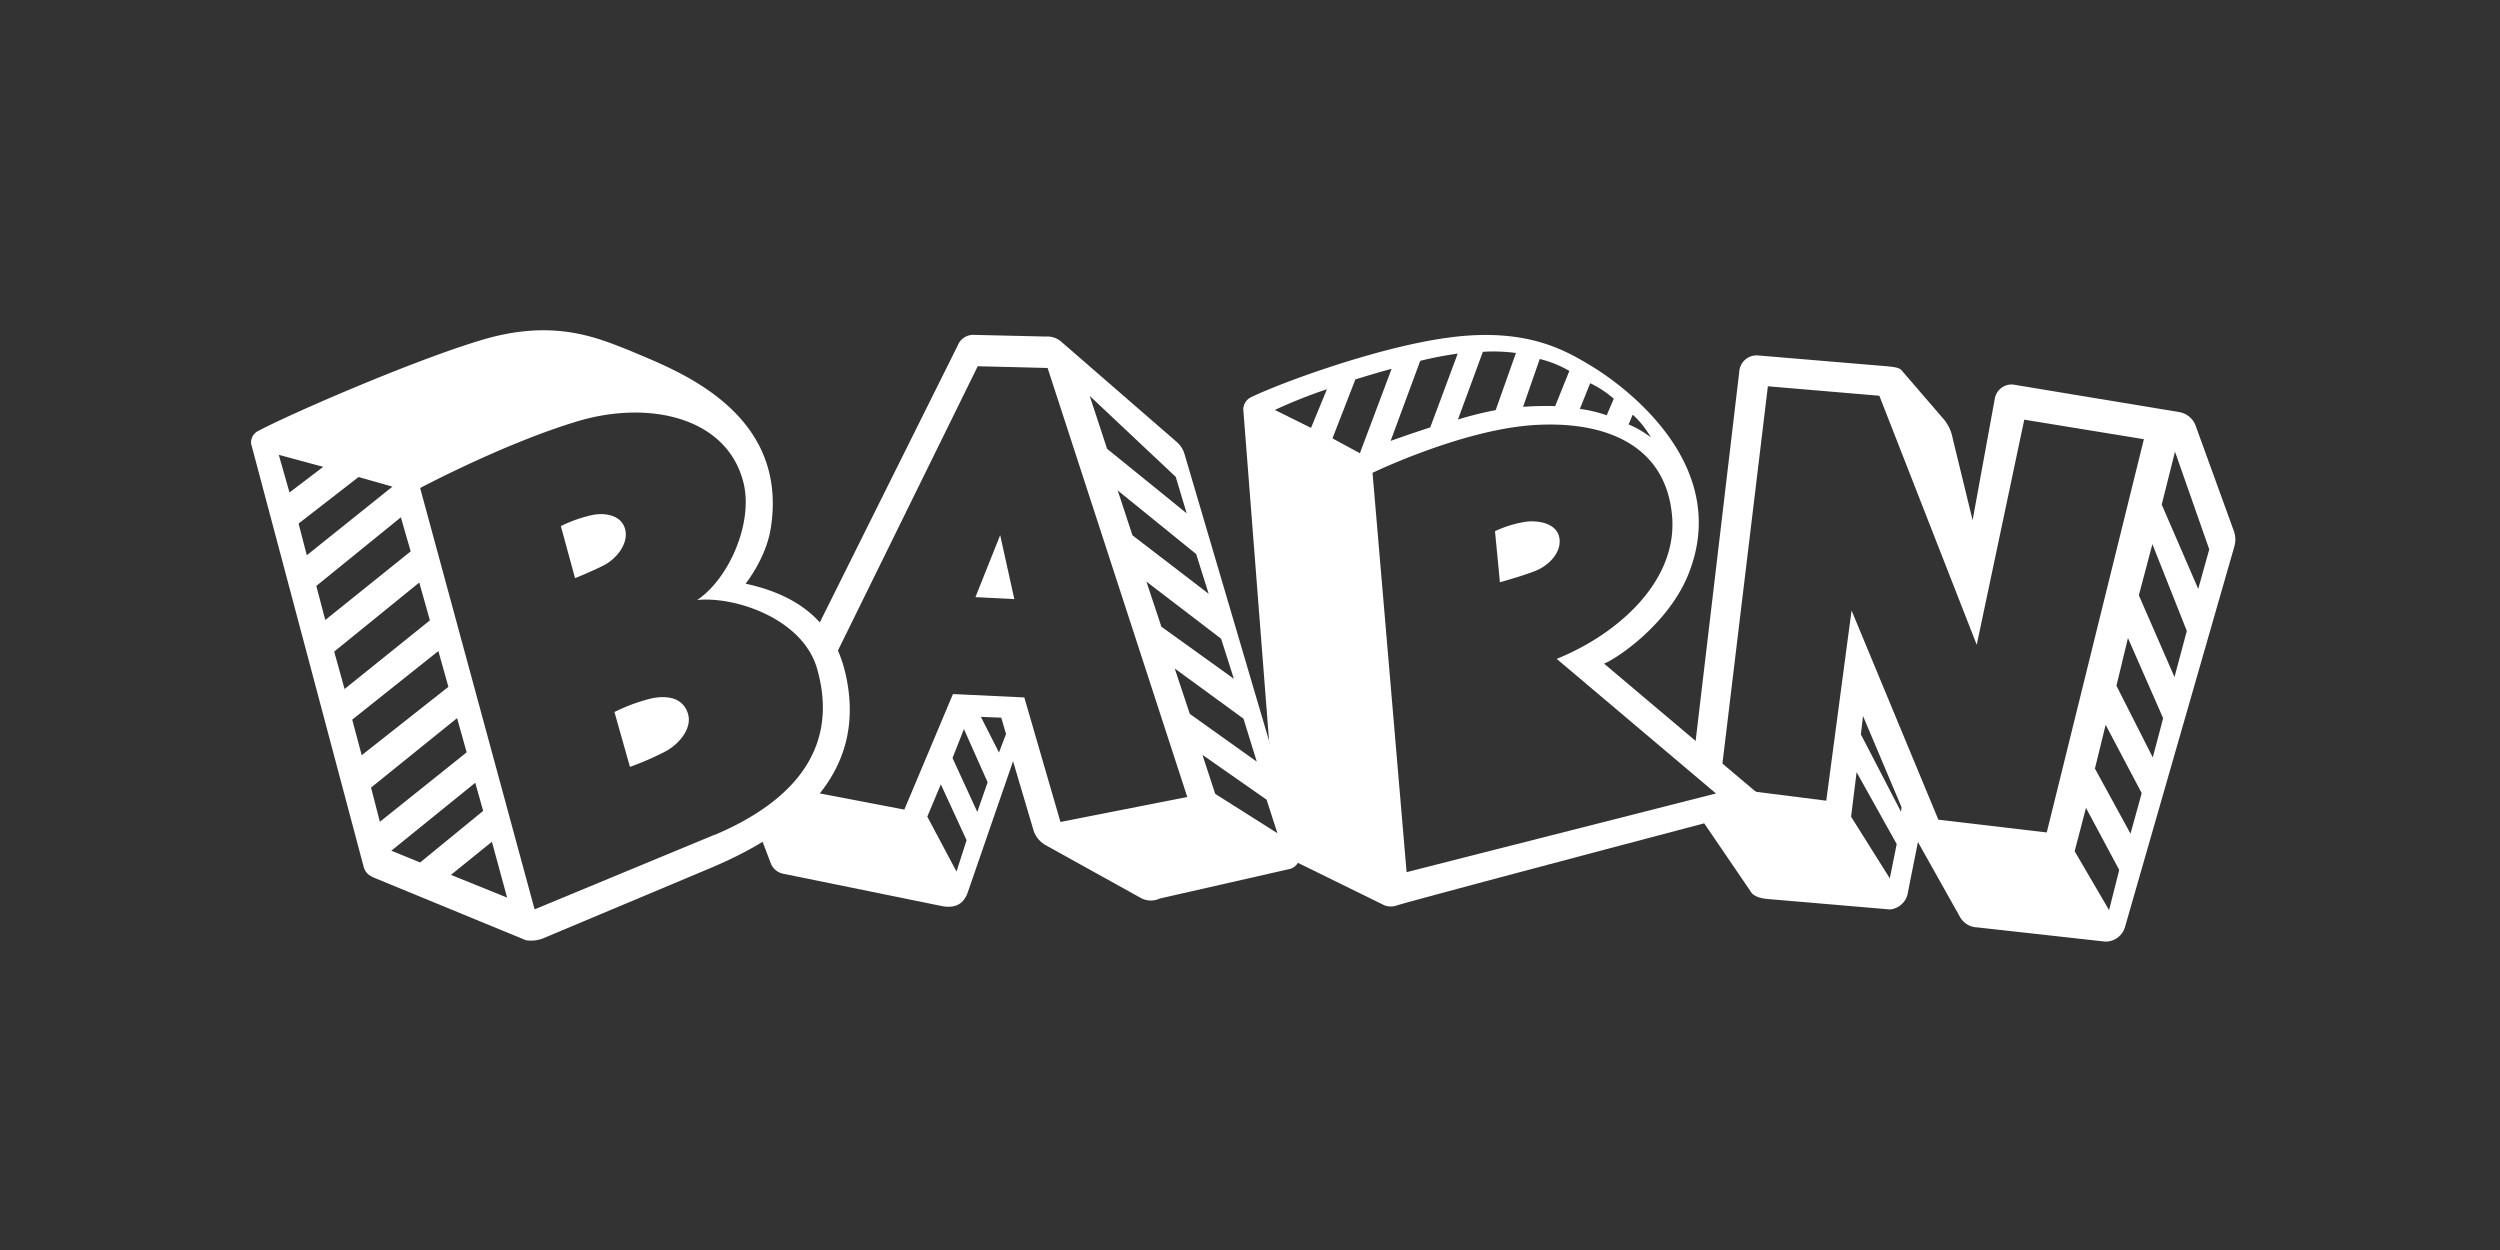 <?xml version="1.0" encoding="utf-8"?>
<svg xmlns="http://www.w3.org/2000/svg" id="PlutoTV_CHANNELS" data-name="PlutoTV CHANNELS" viewBox="0 0 576 288">
  <rect x="0" y="0" width="576" height="288" fill="#333333" stroke="none"/>
  <defs>
    <style>.cls-1{fill:#fff;}</style>
  </defs>
  <g id="PlutoTV_BARN" data-name="PlutoTV BARN">
    <g id="BARN_-_White" data-name="BARN - White">
      <path id="N" class="cls-1" d="M514.71,122.43l-8.77-24.17a4.91,4.91,0,0,0-4-3.34L463.82,88.6a3.94,3.94,0,0,0-4.22,3.26l-5.11,28L449.9,101a9.65,9.65,0,0,0-2-4.34l-9.82-11.39c-.57-.65-2.26-.77-3.29-.88L405,81.89a4,4,0,0,0-4.26,3.63L390,176.41,400.37,185c0,.23-9.19,2.54-9.19,2.54l12,17.6c.71,1.41,2.4,1.85,4.22,2l28.08,2.4a4.65,4.65,0,0,0,4.13-4.08L441.89,194l9.63,17.15a4.68,4.68,0,0,0,3.94,2.51L485,216.94a4.65,4.65,0,0,0,4.64-3.5l25.17-87.58A5.89,5.89,0,0,0,514.71,122.43Zm-79.3,79.94-8.92-14.2,1.27-10.26L437,194.47ZM438,187.05l-9.25-17.84.49-4.24,8.87,21h0Zm8.6,1.81-20-48.2-5.83,43.82L401.17,182l-4.56-4.09L407.32,89,433,91.18l22.44,57.38,10.95-51.87,27.56,4.5L471.57,191.8Zm39.33,20.83L478,196.13l2.61-10,7.66,14.31Zm4.94-17.61-8.2-15L485.14,167l8.31,15.74ZM496,174.51,487.63,158l2.65-11,8.11,18.48ZM501,156l-8.21-18.85,3.12-11.78,7.93,20Zm5.47-20.32-8.41-19.43,3.06-12.18,7.89,22.5Z"/>
      <g id="R">
        <path class="cls-1" d="M367.52,84.86c-6.12-3.7-15.25-9.72-34.33-7-15.86,2.22-37.48,10.1-44.66,13.52a3.25,3.25,0,0,0-2.08,2.89l7.07,90.93,2.15,7.39-1.42,2.1a3.35,3.35,0,0,0,2.35,2.91l22.4,11a4.34,4.34,0,0,0,2.89,0c3-1.05,82.71-22.06,82.71-22.06,1.57-.46,1.68-2.67.38-3.75l-35.41-29.89c3.18-1.26,14.92-9.27,19.45-20.63C399,107.32,374.8,89.47,367.52,84.86Zm8.65,10.68a20.59,20.59,0,0,1,4.19,5.25,21.86,21.86,0,0,0-5.13-3Zm-9.79-7.25a23.72,23.72,0,0,1,5.43,3.58l-1.62,3.81A31.23,31.23,0,0,0,364,94.21Zm-11.62-5.58a25.82,25.82,0,0,1,6.82,2.75l-3.27,8.11a72.79,72.79,0,0,0-7.39.16Zm-13.11-1.65a38,38,0,0,1,7.62.27L344.6,94.5c-.74.13-1.45.27-2.11.42-1.93.43-4.19,1-6.58,1.74Zm-14.43,2.08a82.05,82.05,0,0,1,8.64-1.67l-6.33,17c-3.27,1.06-6.46,2.16-9.13,3.11ZM302.06,98.58l-8.33-4.13a114.57,114.57,0,0,1,12-4.77ZM307,101l5.28-13.58c2.95-.92,5.74-1.74,8.35-2.45l-7.31,19.45Zm51.68,50.82,36.68,31-71.28,18.12-7.85-92s20.58-9.93,37.11-11,30.57,4.59,31.92,21.09C386.44,133.81,373,146,358.65,151.81Z"/>
        <path class="cls-1" d="M352,120.15a25.53,25.53,0,0,0-7.55,2.24l1.13,11.76s5.36-1.48,8.27-2.66,5.76-4,5.48-7.19C359,120.94,355.37,119.93,352,120.15Z"/>
      </g>
      <g id="A">
        <path class="cls-1" d="M299.56,195l-26.63-90.33a5.81,5.81,0,0,0-1.79-2.82l-26.49-23A4.89,4.89,0,0,0,241,77.54l-16.78-.39a3.84,3.84,0,0,0-3.57,2.47l-33.27,66.8,5,16.6c-.1,6.13-2.17,17.71-17.77,28.07,1,2.63,2.34,6.11,3,7.88a3.88,3.88,0,0,0,2.85,2.34l36.92,7.52c2.67.35,4.42-.41,5.47-2.88l10.56-30.56,4.75,16.05a6.09,6.09,0,0,0,2.61,3.2l21.91,12.16a4.83,4.83,0,0,0,4.53.22l30.21-6.87C299.25,199.49,300.13,197.11,299.56,195Zm-10-19.52-15.43-11-3.47-10.45,15.84,11.55Zm-5.27-19.08-16.7-12L264.13,134l17.21,13.16Zm-5.81-19.59-17.56-13.47L257.52,113l18.08,14.66Zm-7.59-26.94,2.52,8.4L255.07,103.4l-4-12.18Zm-50.51,90.94-6.73-12.66,3.12-7.43,5.93,12.87Zm4.79-13.74-5.71-12.42,2.63-6.67,5.46,12.26Zm5-13.69L226,165.17l4.69.18,1.1,3.76Zm14.16,16L236,160.69l-16.44-.78-11.2,26.62-20.89-4,6.85-16.06-1.84-15.41,32.79-66.68,16.1.41,32.18,98.84Zm35.66-6.47-2.95-9,14.78,10.33,2.5,7.73Z"/>
        <polygon class="cls-1" points="224.74 137.58 233.7 138.03 230.44 123.3 224.74 137.58"/>
      </g>
      <g id="B">
        <path class="cls-1" d="M171.78,134.48s4.69-5.79,5.8-12.74c4.4-27.62-23.19-36.9-32.43-40.95C138,78,127.91,73.33,111.27,78.25c-16.15,4.77-45.22,17.5-51.68,21a2.94,2.94,0,0,0-1.73,3l25.89,97.33c.45,1.67,1.41,2.25,2.9,2.84l34.51,14.21a7.79,7.79,0,0,0,3.78-.36l38.52-16.17c16.3-6.82,37.13-19.73,31.34-44.9C192.35,144.59,185.36,137.41,171.78,134.48ZM64.23,104.79l10.24,2.77-7.77,5.91Zm4.56,15.84,13.82-10.72,7.81,2.21L70.69,127.93ZM72.88,135l19.48-15.81,2.26,7.85L74.94,142.85ZM77,150.13l19.6-15.91,2.45,8.71L79.39,158.75ZM83.34,174l-2.19-8.19L101,150l2.31,8.25Zm2.15,7.46,19.82-16,2.21,7.88-20,16ZM90.17,196l19.33-15.65,1.82,6.48L96.8,198.71Zm13.73,5.57,9.43-7.63,3.51,12.87Zm60.81-9.27-41.54,17.21L96.8,112.44s19.46-10.35,36.34-15.4c16.29-4.88,34.49-1,38.19,14.32,2.21,9.12-3.38,22-10.7,26.88,8.78-.88,24.39,4.32,27.65,15.9C193.89,174,180.59,185.6,164.71,192.34Z"/>
        <path class="cls-1" d="M136.81,118.59a31.55,31.55,0,0,0-7.59,2.62l3.27,12s3.68-1.48,6.55-2.92,5.65-4.81,5.07-8S140.23,118.06,136.81,118.59Z"/>
        <path class="cls-1" d="M150.18,160.89a40.65,40.65,0,0,0-8.61,3.16l3.57,12.64a65.07,65.07,0,0,0,8.47-3.72c3.12-1.8,6-5.41,4.83-8.74S154.07,160.13,150.18,160.89Z"/>
      </g>
    </g>
  </g>
</svg>